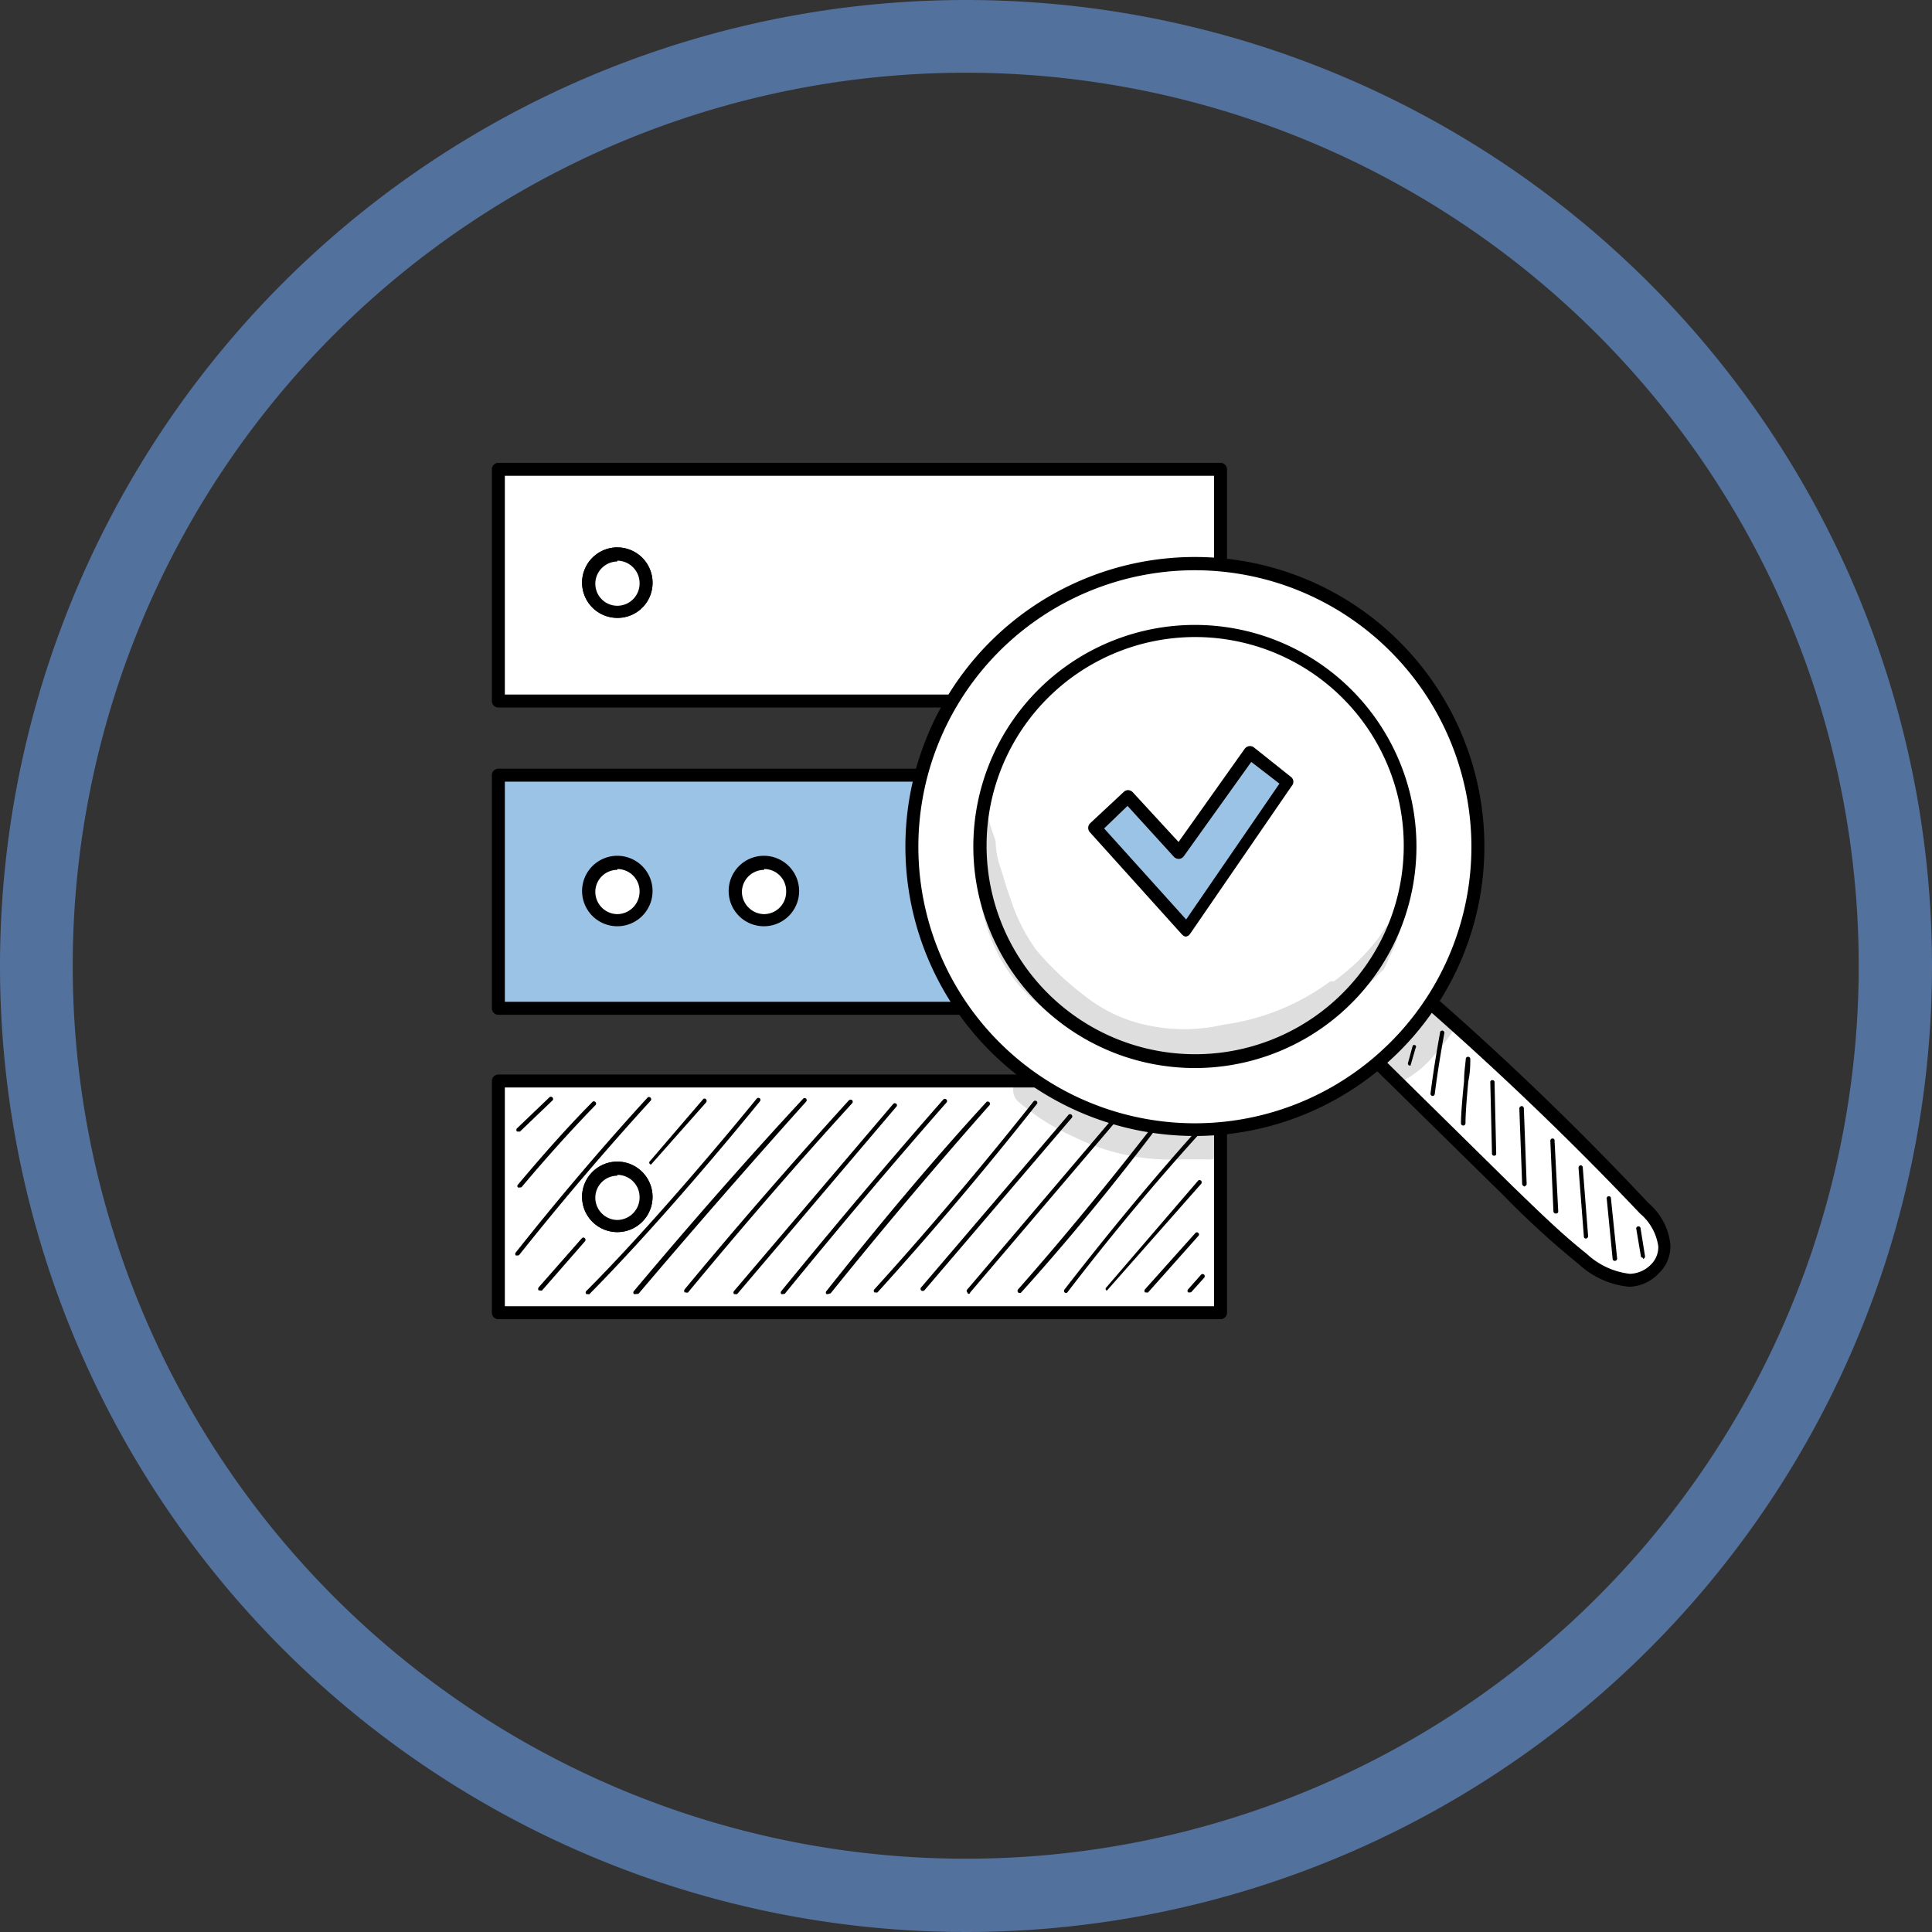 <svg id="Capa_1" data-name="Capa 1" xmlns="http://www.w3.org/2000/svg" viewBox="0 0 68.54 68.54"><rect x="0" y="0" width="68.54" height="68.54" fill="#333333" stroke="none"/><defs><style>.cls-1{fill:#53719d;}.cls-2{fill:#fff;}.cls-3{fill:#9bc3e6;}.cls-4{opacity:0.13;}</style></defs><path class="cls-1" d="M34.27,0A34.27,34.27,0,1,0,68.54,34.27,34.27,34.27,0,0,0,34.27,0Zm0,65.94A31.68,31.68,0,1,1,65.94,34.27,31.67,31.67,0,0,1,34.27,65.94Z"/><rect class="cls-2" x="17.68" y="38.35" width="25.62" height="8.22"/><path d="M43.3,46.8H17.68a.23.23,0,0,1-.23-.23V38.35a.23.23,0,0,1,.23-.23H43.3a.23.23,0,0,1,.23.23v8.22A.23.23,0,0,1,43.3,46.8Zm-25.39-.46H43.07V38.58H17.91Z"/><rect class="cls-2" x="17.68" y="16.65" width="25.62" height="8.22"/><path d="M43.3,25.1H17.68a.23.23,0,0,1-.23-.23V16.65a.23.23,0,0,1,.23-.23H43.3a.23.23,0,0,1,.23.23v8.22A.23.23,0,0,1,43.3,25.1Zm-25.39-.46H43.07V16.88H17.91Z"/><rect class="cls-3" x="17.68" y="27.5" width="25.62" height="8.22"/><path d="M43.3,36H17.68a.23.23,0,0,1-.23-.23V27.5a.23.23,0,0,1,.23-.23H43.3a.23.23,0,0,1,.23.23v8.22A.23.23,0,0,1,43.3,36Zm-25.39-.46H43.07V27.73H17.91Z"/><circle class="cls-2" cx="21.9" cy="20.68" r="1.01"/><path d="M21.9,21.92a1.25,1.25,0,1,1,1.25-1.24A1.24,1.24,0,0,1,21.9,21.92Zm0-2a.79.79,0,0,0-.78.79.78.78,0,0,0,.78.78.79.79,0,0,0,.79-.78A.8.8,0,0,0,21.9,19.89Z"/><circle class="cls-2" cx="21.9" cy="20.68" r="1.01"/><path d="M21.9,21.92a1.25,1.25,0,1,1,1.25-1.24A1.24,1.24,0,0,1,21.9,21.92Zm0-2a.79.79,0,0,0-.78.79.78.78,0,0,0,.78.78.79.79,0,0,0,.79-.78A.8.8,0,0,0,21.9,19.89Z"/><circle class="cls-2" cx="21.9" cy="31.61" r="1.01"/><path d="M21.9,32.86a1.25,1.25,0,1,1,1.25-1.25A1.25,1.25,0,0,1,21.9,32.86Zm0-2a.78.78,0,0,0-.78.78.79.79,0,0,0,.78.79.8.8,0,0,0,.79-.79A.79.79,0,0,0,21.9,30.83Z"/><circle class="cls-2" cx="21.9" cy="42.46" r="1.01"/><path d="M21.9,43.71a1.25,1.25,0,1,1,1.25-1.25A1.25,1.25,0,0,1,21.9,43.71Zm0-2a.78.78,0,0,0-.78.78.79.79,0,0,0,.78.79.8.8,0,0,0,.79-.79A.79.79,0,0,0,21.9,41.68Z"/><circle class="cls-2" cx="21.9" cy="42.46" r="1.01"/><path d="M21.9,43.71a1.25,1.25,0,1,1,1.25-1.25A1.25,1.25,0,0,1,21.9,43.71Zm0-2a.78.78,0,0,0-.78.78.79.79,0,0,0,.78.79.8.8,0,0,0,.79-.79A.79.79,0,0,0,21.9,41.68Z"/><circle class="cls-2" cx="27.11" cy="31.61" r="1.01"/><path d="M27.11,32.86a1.25,1.25,0,1,1,1.24-1.25A1.25,1.25,0,0,1,27.11,32.86Zm0-2a.79.79,0,0,0-.79.78.8.8,0,0,0,.79.79.79.79,0,0,0,.78-.79A.78.78,0,0,0,27.11,30.83Z"/><path d="M20.85,45.91l-.05,0a.08.08,0,0,1,0-.11c1.63-1.63,3.89-4.19,6.05-6.83a.08.08,0,0,1,.11,0,.08.08,0,0,1,0,.1c-2.16,2.65-4.43,5.21-6.06,6.85Z"/><path d="M19.16,45.78l-.05,0a.09.09,0,0,1,0-.11l1.53-1.74a.07.07,0,0,1,.11,0,.08.08,0,0,1,0,.11l-1.52,1.74A.09.09,0,0,1,19.16,45.78Z"/><path d="M23.06,41.3l0,0a.07.07,0,0,1,0-.11L24.94,39a.07.07,0,0,1,.11,0,.09.09,0,0,1,0,.11l-1.95,2.2A.05.05,0,0,1,23.06,41.3Z"/><path d="M18.35,44.54H18.3a.08.08,0,0,1,0-.11c1.49-1.88,3.06-3.73,4.68-5.5a.08.08,0,0,1,.11.11c-1.61,1.76-3.18,3.61-4.67,5.48A.09.09,0,0,1,18.35,44.54Z"/><path d="M18.43,42.13l-.05,0a.07.07,0,0,1,0-.11c.84-1,1.72-2,2.62-2.91a.08.08,0,1,1,.11.11c-.9.93-1.78,1.91-2.61,2.9Z"/><path d="M18.4,40.14a.09.09,0,0,1-.06,0,.08.08,0,0,1,0-.11l1.16-1.11a.08.08,0,0,1,.11.11l-1.16,1.11A.05.05,0,0,1,18.4,40.14Z"/><path d="M22.54,45.91l-.05,0a.08.08,0,0,1,0-.11c1.93-2.3,3.94-4.6,6-6.82a.07.07,0,1,1,.11.1c-2,2.23-4,4.52-5.95,6.82Z"/><path d="M24.34,45.85l-.05,0a.09.09,0,0,1,0-.11c1.88-2.27,3.84-4.52,5.83-6.71a.09.09,0,0,1,.11,0,.08.08,0,0,1,0,.11c-2,2.19-3.94,4.44-5.82,6.71A.07.07,0,0,1,24.34,45.85Z"/><path d="M26.09,45.91l-.05,0a.09.09,0,0,1,0-.11l5.65-6.64a.08.08,0,0,1,.11,0,.07.07,0,0,1,0,.1l-5.64,6.64A.07.07,0,0,1,26.09,45.91Z"/><path d="M27.77,45.91l-.05,0a.08.08,0,0,1,0-.11c1.87-2.29,3.8-4.58,5.75-6.8a.08.08,0,0,1,.12.1c-1.95,2.22-3.88,4.51-5.75,6.8Z"/><path d="M29.37,45.91l-.05,0a.08.08,0,0,1,0-.11C31.13,43.52,33,41.27,35,39.09a.08.08,0,0,1,.11.11c-1.92,2.17-3.82,4.42-5.64,6.68Z"/><path d="M31.07,45.85l-.05,0a.08.08,0,0,1,0-.11c1.95-2.15,3.85-4.4,5.65-6.67a.08.08,0,0,1,.11,0,.07.07,0,0,1,0,.1c-1.8,2.28-3.7,4.53-5.65,6.68A.09.09,0,0,1,31.07,45.85Z"/><path d="M32.68,45.78l0,0a.08.08,0,0,1,0-.11l5.21-6.1a.08.08,0,1,1,.12.1l-5.21,6.1A.09.09,0,0,1,32.68,45.78Z"/><path d="M34.32,45.85l0,0a.07.07,0,0,1,0-.11l5.1-6a.09.09,0,0,1,.11,0,.08.08,0,0,1,0,.11l-5.11,6A.05.05,0,0,1,34.32,45.85Z"/><path d="M36.12,45.85l0,0a.08.08,0,0,1,0-.11c1.72-1.95,3.39-4,5-6.08a.07.07,0,0,1,.1,0,.07.07,0,0,1,0,.11c-1.57,2.09-3.24,4.14-5,6.09A.09.09,0,0,1,36.12,45.85Z"/><path d="M37.77,45.85l0,0a.08.08,0,0,1,0-.11c1.55-2,3.2-4,4.9-5.88a.08.08,0,0,1,.11,0,.09.09,0,0,1,0,.11c-1.71,1.87-3.35,3.84-4.9,5.86A.07.07,0,0,1,37.77,45.85Z"/><path d="M39.25,45.78l0,0a.07.07,0,0,1,0-.11l3.25-3.78a.07.07,0,0,1,.11,0,.08.08,0,0,1,0,.11L39.3,45.75A.05.05,0,0,1,39.25,45.78Z"/><path d="M40.67,45.85l-.05,0a.09.09,0,0,1,0-.11l1.79-2a.07.07,0,0,1,.1,0,.07.07,0,0,1,0,.11l-1.78,2A.09.09,0,0,1,40.67,45.85Z"/><path d="M42.2,45.85l-.05,0a.08.08,0,0,1,0-.11l.46-.52a.08.08,0,0,1,.11,0,.09.09,0,0,1,0,.11l-.46.51A.09.09,0,0,1,42.2,45.85Z"/><path class="cls-2" d="M48.67,37.51l4.83,4.75a32.92,32.92,0,0,0,2.63,2.4,2.88,2.88,0,0,0,1.67.76A1.25,1.25,0,0,0,59,44.22a2.06,2.06,0,0,0-.72-1.33c-2.56-2.7-5.24-5.27-8-7.68C49.79,36,49.28,36.71,48.67,37.51Z"/><path d="M57.8,45.65h0a3.06,3.06,0,0,1-1.8-.81,30.41,30.41,0,0,1-2.65-2.42l-4.83-4.75a.23.23,0,0,1,0-.3c.61-.8,1.12-1.56,1.62-2.29a.22.22,0,0,1,.16-.09.23.23,0,0,1,.18,0c2.78,2.41,5.48,5,8,7.69a2.23,2.23,0,0,1,.78,1.49,1.32,1.32,0,0,1-.41,1A1.51,1.51,0,0,1,57.8,45.65ZM49,37.49l4.68,4.61c.84.81,1.7,1.66,2.61,2.38a2.69,2.69,0,0,0,1.53.71h0a1.08,1.08,0,0,0,.74-.32.87.87,0,0,0,.27-.65,1.86,1.86,0,0,0-.65-1.17c-2.49-2.63-5.12-5.14-7.81-7.49C49.92,36.18,49.48,36.81,49,37.49Z"/><path class="cls-2" d="M42.39,20a10,10,0,1,0,10,10A10,10,0,0,0,42.39,20Zm0,17.66A7.63,7.63,0,1,1,50,30,7.62,7.62,0,0,1,42.39,37.66Zm0,0A7.63,7.63,0,1,1,50,30,7.62,7.62,0,0,1,42.39,37.66Z"/><path d="M42.39,40.3A10.27,10.27,0,1,1,52.66,30,10.27,10.27,0,0,1,42.39,40.3Zm0-20.07A9.81,9.81,0,1,0,52.2,30,9.82,9.82,0,0,0,42.39,20.23Zm0,17.66A7.86,7.86,0,1,1,50.25,30,7.86,7.86,0,0,1,42.39,37.89ZM35,30a7.4,7.4,0,1,0,7.39-7.4A7.4,7.4,0,0,0,35,30Z"/><path d="M50,37.8h0a.07.07,0,0,1-.05-.09l.17-.62a.08.08,0,0,1,.1,0,.07.07,0,0,1,0,.09l-.18.62A.07.07,0,0,1,50,37.8Z"/><path d="M50.81,38.88h0a.08.08,0,0,1-.06-.09c.09-.72.21-1.45.34-2.17,0,0,0-.06.09-.06a.09.09,0,0,1,.06.09c-.13.72-.25,1.44-.34,2.16A.08.08,0,0,1,50.81,38.88Z"/><path d="M51.91,39.93a.08.08,0,0,1-.08-.08c0-.36.06-1,.11-1.5,0-.33.05-.61.06-.78a.08.08,0,0,1,.16,0c0,.18,0,.47-.07.79-.05.54-.1,1.14-.1,1.49A.08.08,0,0,1,51.91,39.93Z"/><path d="M53,41a.07.07,0,0,1-.07-.07l-.06-2.56a.08.08,0,0,1,.15,0l.06,2.57A.07.07,0,0,1,53,41Z"/><path d="M54.1,42.1S54,42.07,54,42l-.1-2.68a.09.09,0,0,1,.08-.08.08.08,0,0,1,.08.07l.1,2.69a.08.08,0,0,1-.08.08Z"/><path d="M55.19,43.05a.08.08,0,0,1-.08-.07L55,40.47s0-.07.07-.08a.07.07,0,0,1,.08.08l.13,2.5a.07.07,0,0,1-.07.08Z"/><path d="M56.26,43.94a.07.07,0,0,1-.07-.07L56,41.43a.09.09,0,0,1,.07-.09.08.08,0,0,1,.08.07l.19,2.44a.09.09,0,0,1-.07.09Z"/><path d="M57.28,44.73a.07.07,0,0,1-.07-.07L57,42.52a.07.07,0,0,1,.07-.08.07.07,0,0,1,.08.07l.22,2.14a.08.08,0,0,1-.07.08Z"/><path d="M58.28,44.62a.07.07,0,0,1-.07-.07l-.16-.95a.07.07,0,0,1,.06-.09.07.07,0,0,1,.09.06l.16,1a.09.09,0,0,1-.07.09Z"/><g class="cls-4"><path d="M49.5,32.46a6.7,6.7,0,0,0-.59.81,8.7,8.7,0,0,1-.84.93c-.26.23-.5.43-.74.61l-.13,0a8.22,8.22,0,0,1-3.79,1.54,6.16,6.16,0,0,1-2.8,0,5.25,5.25,0,0,1-2.1-1,10.84,10.84,0,0,1-1.75-1.65h0a6.54,6.54,0,0,1-.93-1.87c-.13-.34-.22-.68-.32-1a3,3,0,0,1-.19-1c-.09-.25-.18-.51-.25-.77a.49.49,0,0,0-.24,0,12.45,12.45,0,0,0,0,3.11,6,6,0,0,0,1.36,2.83,8.41,8.41,0,0,0,1.46,1.26,8,8,0,0,0,2.24,1.22,7.86,7.86,0,0,0,1.37.24h0a5.09,5.09,0,0,0,1.51,0A6.87,6.87,0,0,0,44,37.39a10.33,10.33,0,0,0,2.3-.82,5,5,0,0,0,.53-.36,11.5,11.5,0,0,0,2.28-1.85c.12-.26.24-.51.35-.77s.27-.76.41-1.15A.38.38,0,0,0,49.5,32.46Z"/></g><g class="cls-4"><path d="M51.13,35.74c-.38-.11-.64.16-.82.45l0,0a9,9,0,0,1-1,.85h0a.84.84,0,0,0-.31.25.67.67,0,0,0,.87,1,3.62,3.62,0,0,0,1.12-1,4.42,4.42,0,0,0,.53-.68A.63.63,0,0,0,51.13,35.74Z"/></g><polygon class="cls-3" points="40.04 28.26 38.84 29.38 42.1 33 45.7 27.76 44.37 26.7 41.85 30.24 40.04 28.26"/><path d="M42.1,33.23a.23.23,0,0,1-.17-.08l-3.26-3.62a.23.23,0,0,1,0-.32l1.19-1.11a.23.23,0,0,1,.17-.07.25.25,0,0,1,.16.08l1.62,1.76,2.35-3.31a.24.24,0,0,1,.15-.09.23.23,0,0,1,.18.05l1.33,1.06a.22.22,0,0,1,0,.31l-3.6,5.24a.23.23,0,0,1-.17.1Zm-2.93-3.84,2.91,3.23,3.31-4.82-1-.77L42,30.37a.23.23,0,0,1-.17.1.24.24,0,0,1-.19-.08L40,28.59Z"/><g class="cls-4"><path d="M42.92,40.12a10.53,10.53,0,0,1-1.82,0,9.43,9.43,0,0,1-3.26-1.21,5.54,5.54,0,0,1-.74-.52c-.17-.14-.33-.32-.57-.31a.58.58,0,0,0-.41,1,8.21,8.21,0,0,0,2,1.26,7.71,7.71,0,0,0,3.75.79c.34,0,.67,0,1,0a.51.51,0,0,0,.4-.14A.48.48,0,0,0,42.92,40.12Z"/></g></svg>